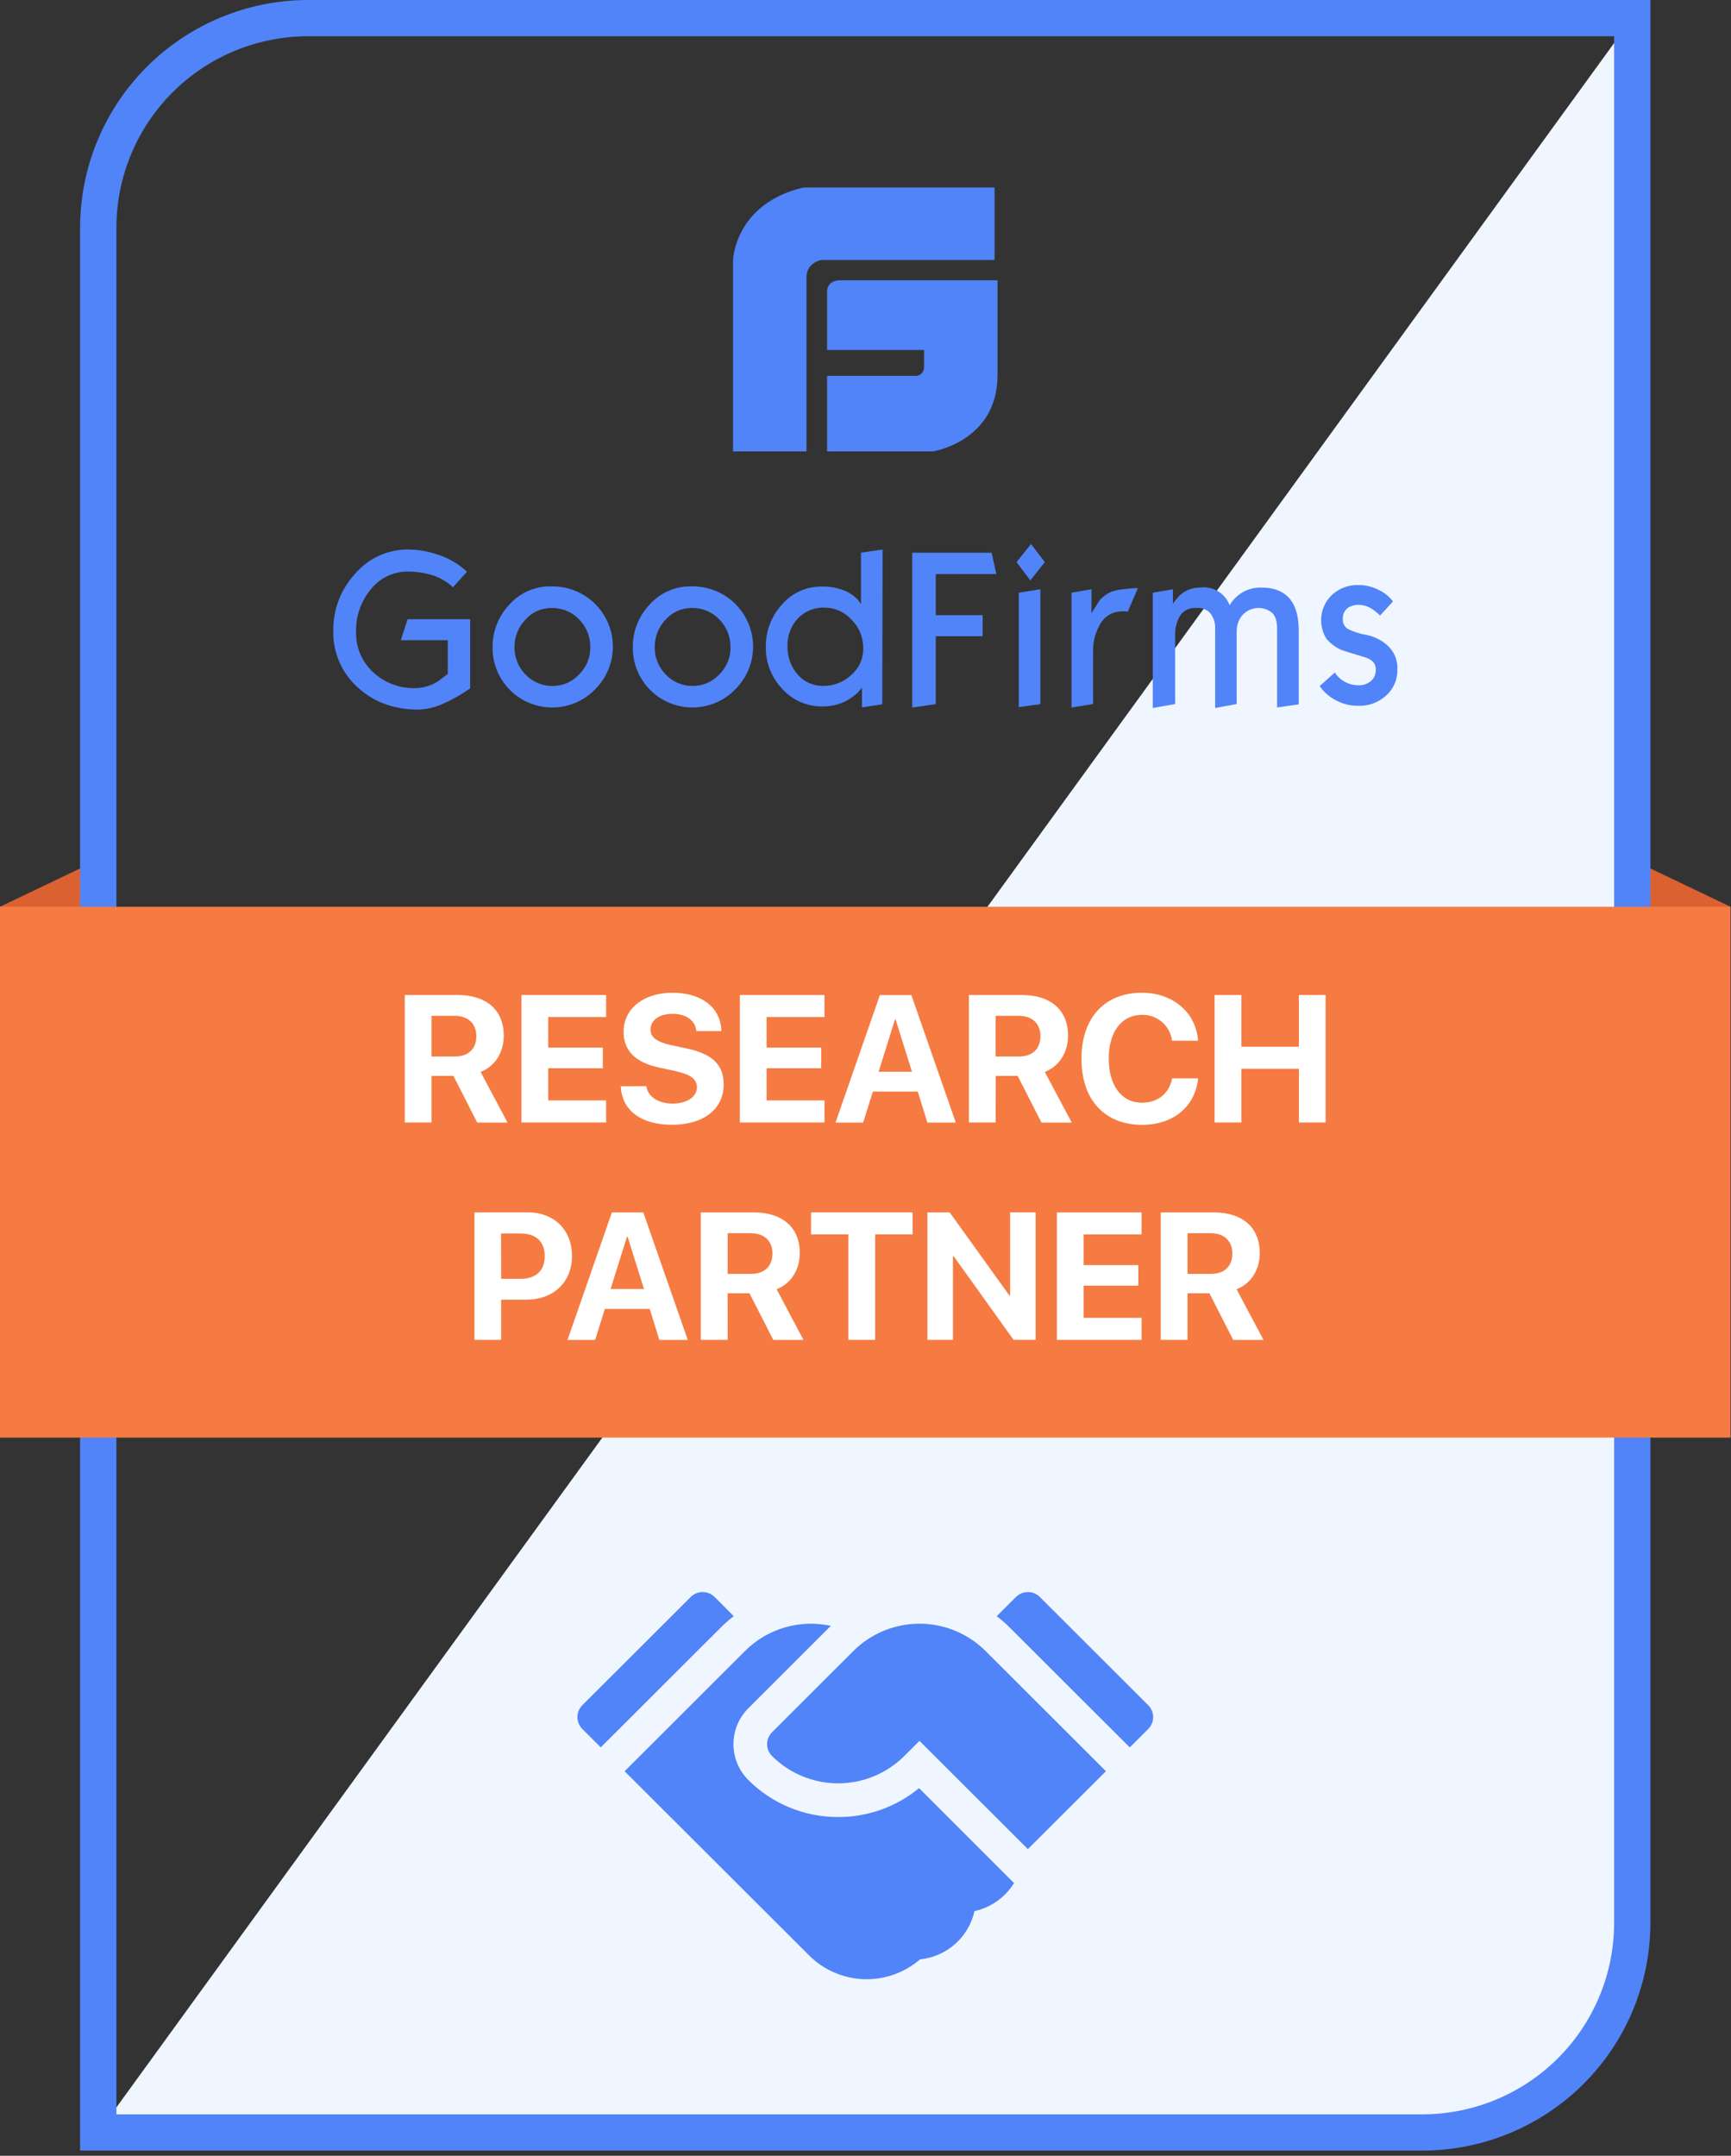 <svg width="110" height="137" viewBox="0 0 110 137" fill="none" xmlns="http://www.w3.org/2000/svg">
<rect x="0" y="0" width="110" height="137" fill="#333333" stroke="none"/>
<g clip-path="url(#clip0_13496_13449)">
<path d="M0.687 59L0 57.625L5.14 55.168V58.527L0.687 59ZM109.28 59L109.967 57.625L104.827 55.168V58.527L109.28 59Z" fill="#DB6230"/>
<path d="M6.242 135.519H90.389C93.925 135.519 97.317 134.117 99.817 131.621C102.318 129.124 103.722 125.739 103.722 122.209V1.152L6.242 135.519Z" fill="#F0F6FF"/>
<path d="M90.393 136.673H5.09V14.454C5.096 10.622 6.624 6.95 9.337 4.24C12.051 1.531 15.73 0.006 19.568 0H104.878V122.21C104.874 126.044 103.346 129.72 100.631 132.432C97.915 135.143 94.234 136.668 90.393 136.673ZM7.398 134.369H90.393C93.622 134.365 96.718 133.083 99.001 130.804C101.284 128.524 102.569 125.434 102.572 122.21V2.302H19.577C16.349 2.305 13.254 3.586 10.971 5.864C8.688 8.142 7.403 11.231 7.398 14.454V134.369Z" fill="#5184F8"/>
<path d="M0 57.625H109.967V91.361H0V57.625Z" fill="#F57B42"/>
<path d="M27.423 71.337H25.723V63.234H29.077C30.946 63.234 32.014 64.218 32.014 65.819C32.014 66.859 31.474 67.757 30.54 68.122L32.251 71.342H30.327L28.814 68.374H27.423V71.337ZM27.423 67.141H28.915C29.77 67.141 30.27 66.651 30.27 65.849C30.27 65.048 29.741 64.557 28.897 64.557H27.423V67.141ZM38.516 71.337H33.137V63.234H38.516V64.634H34.835V66.576H38.308V67.89H34.835V69.933H38.516V71.337ZM41.076 69.027C41.153 69.697 41.853 70.135 42.752 70.135C43.651 70.135 44.288 69.697 44.288 69.106C44.288 68.578 43.899 68.287 42.921 68.068L41.864 67.838C40.365 67.516 39.628 66.758 39.628 65.573C39.628 64.08 40.923 63.09 42.735 63.09C44.626 63.09 45.806 64.062 45.841 65.527H44.248C44.191 64.842 43.59 64.432 42.741 64.432C41.892 64.432 41.339 64.831 41.339 65.431C41.339 65.932 41.734 66.213 42.667 66.425L43.651 66.633C45.277 66.981 45.988 67.678 45.988 68.915C45.988 70.487 44.709 71.482 42.697 71.482C40.745 71.482 39.501 70.555 39.451 69.031L41.076 69.027ZM52.395 71.337H47.017V63.234H52.395V64.634H48.715V66.576H52.187V67.89H48.715V69.933H52.395V71.337ZM58.321 69.371H55.469L54.85 71.342H53.095L55.914 63.239H57.915L60.738 71.342H58.933L58.321 69.371ZM55.833 68.109H57.954L56.912 64.789H56.873L55.833 68.109ZM63.27 71.337H61.572V63.234H64.935C66.801 63.234 67.872 64.218 67.872 65.819C67.872 66.859 67.33 67.757 66.395 68.122L68.107 71.342H66.183L64.669 68.374H63.278L63.27 71.337ZM63.27 67.141H64.761C65.617 67.141 66.117 66.651 66.117 65.849C66.117 65.048 65.588 64.557 64.746 64.557H63.27V67.141ZM68.723 67.281C68.723 64.669 70.213 63.09 72.566 63.09C74.519 63.09 76.004 64.327 76.133 66.141H74.479C74.422 65.678 74.194 65.253 73.841 64.949C73.487 64.645 73.033 64.482 72.566 64.494C71.283 64.494 70.456 65.567 70.456 67.275C70.456 68.983 71.272 70.08 72.571 70.08C73.578 70.08 74.304 69.491 74.484 68.532H76.138C75.947 70.339 74.558 71.486 72.566 71.486C70.199 71.477 68.723 69.898 68.723 67.281ZM82.541 71.337V67.921H78.884V71.337H77.184V63.234H78.884V66.519H82.541V63.234H84.239V71.337H82.541ZM33.536 77.046C35.202 77.046 36.349 78.152 36.349 79.821C36.349 81.49 35.162 82.596 33.451 82.596H31.847V85.151H30.149V77.049L33.536 77.046ZM31.847 81.271H33.08C34.054 81.271 34.616 80.754 34.616 79.826C34.616 78.897 34.052 78.389 33.08 78.389H31.841L31.847 81.271ZM41.289 83.185H38.437L37.819 85.156H36.064L38.883 77.053H40.881L43.706 85.156H41.901L41.289 83.185ZM38.801 81.917H40.923L39.883 78.597H39.843L38.801 81.917ZM46.24 85.151H44.533V77.049H47.888C49.757 77.049 50.825 78.032 50.825 79.633C50.825 80.671 50.285 81.571 49.351 81.934L51.062 85.154H49.14L47.627 82.188H46.236L46.24 85.151ZM46.24 80.956H47.732C48.587 80.956 49.087 80.467 49.087 79.663C49.087 78.86 48.559 78.371 47.714 78.371H46.24V80.956ZM53.913 85.151V78.446H51.54V77.046H57.994V78.446H55.614V85.151H53.913ZM58.933 85.151V77.049H60.35L64.143 82.329H64.189V77.046H65.812V85.149H64.408L60.609 79.841H60.558V85.149L58.933 85.151ZM72.542 85.151H67.163V77.049H72.542V78.448H68.863V80.401H72.336V81.704H68.863V83.75H72.542V85.151ZM75.464 85.151H73.764V77.049H77.118C78.987 77.049 80.055 78.032 80.055 79.633C80.055 80.671 79.516 81.571 78.581 81.934L80.293 85.154H78.366L76.855 82.188H75.464V85.151ZM75.464 80.956H76.956C77.811 80.956 78.312 80.467 78.312 79.663C78.312 78.86 77.783 78.371 76.938 78.371H75.464V80.956Z" fill="white"/>
<path d="M63.203 16.524H52.185C52.185 16.524 51.25 16.688 51.25 17.619V28.689H46.582V16.541C46.582 16.541 46.674 12.945 51.064 11.914H63.203V16.524ZM53.49 17.814C53.49 17.814 52.558 17.722 52.558 18.552V22.24H58.72V23.335C58.723 23.409 58.711 23.483 58.684 23.552C58.657 23.62 58.616 23.683 58.563 23.735C58.51 23.787 58.447 23.828 58.378 23.854C58.308 23.88 58.234 23.891 58.16 23.887H52.558V28.689H59.281C59.281 28.689 63.353 28.061 63.39 23.893V17.814H53.49ZM35.008 37.265C34.512 37.256 34.02 37.354 33.566 37.553C33.111 37.752 32.705 38.047 32.376 38.417C31.675 39.15 31.289 40.128 31.301 41.141C31.293 41.897 31.512 42.638 31.93 43.268C32.348 43.898 32.945 44.389 33.645 44.677C34.345 44.966 35.115 45.038 35.856 44.886C36.598 44.733 37.277 44.363 37.805 43.822C38.354 43.282 38.727 42.59 38.876 41.836C39.025 41.082 38.944 40.3 38.642 39.593C38.34 38.886 37.832 38.286 37.184 37.87C36.536 37.455 35.778 37.244 35.008 37.265ZM36.789 42.869C36.577 43.099 36.319 43.282 36.031 43.407C35.744 43.531 35.434 43.594 35.12 43.592C34.796 43.598 34.474 43.536 34.176 43.41C33.878 43.283 33.61 43.095 33.389 42.858C33.164 42.629 32.986 42.357 32.867 42.058C32.747 41.76 32.689 41.441 32.694 41.119C32.69 40.476 32.936 39.857 33.38 39.391C33.587 39.152 33.843 38.961 34.132 38.83C34.42 38.7 34.733 38.635 35.05 38.638C35.377 38.63 35.703 38.69 36.006 38.816C36.308 38.943 36.581 39.131 36.805 39.37C37.036 39.604 37.218 39.883 37.339 40.189C37.461 40.495 37.519 40.823 37.511 41.152C37.515 41.472 37.452 41.79 37.328 42.085C37.204 42.38 37.021 42.647 36.789 42.869ZM43.919 37.265C43.423 37.256 42.931 37.354 42.476 37.553C42.022 37.752 41.616 38.047 41.286 38.417C40.585 39.15 40.199 40.128 40.212 41.141C40.204 41.896 40.424 42.637 40.841 43.266C41.259 43.896 41.856 44.387 42.555 44.675C43.255 44.963 44.024 45.036 44.765 44.884C45.506 44.732 46.185 44.362 46.714 43.822C47.262 43.282 47.635 42.59 47.784 41.837C47.934 41.083 47.852 40.301 47.551 39.594C47.249 38.887 46.742 38.287 46.094 37.871C45.446 37.456 44.688 37.245 43.919 37.265ZM45.7 42.869C45.487 43.099 45.229 43.282 44.942 43.406C44.654 43.531 44.344 43.594 44.031 43.592C43.707 43.598 43.385 43.536 43.087 43.41C42.788 43.283 42.52 43.095 42.3 42.858C42.075 42.629 41.897 42.357 41.778 42.058C41.658 41.76 41.599 41.441 41.605 41.119C41.6 40.477 41.845 39.857 42.289 39.391C42.496 39.152 42.752 38.961 43.041 38.831C43.329 38.701 43.642 38.635 43.958 38.638C44.286 38.63 44.612 38.691 44.914 38.817C45.217 38.943 45.489 39.131 45.713 39.37C45.945 39.604 46.127 39.883 46.248 40.189C46.369 40.495 46.428 40.823 46.42 41.152C46.423 41.472 46.362 41.79 46.238 42.085C46.114 42.38 45.931 42.647 45.7 42.869ZM25.902 39.35H29.877V43.749C29.642 43.905 29.467 44.021 29.344 44.093C28.945 44.343 28.528 44.563 28.096 44.75C27.618 44.962 27.103 45.08 26.58 45.096C25.045 45.096 23.753 44.625 22.717 43.671C22.217 43.218 21.82 42.663 21.555 42.043C21.29 41.423 21.163 40.753 21.181 40.079C21.161 38.737 21.66 37.438 22.575 36.455C22.992 35.967 23.513 35.577 24.098 35.312C24.684 35.047 25.321 34.914 25.964 34.922C26.56 34.928 27.153 35.026 27.719 35.215C28.45 35.431 29.12 35.815 29.675 36.336L28.783 37.32C28.375 36.937 27.879 36.66 27.339 36.514C26.876 36.384 26.397 36.321 25.915 36.325C25.464 36.321 25.018 36.42 24.611 36.615C24.204 36.809 23.847 37.095 23.568 37.449C22.94 38.203 22.606 39.159 22.627 40.14C22.613 40.619 22.7 41.095 22.884 41.537C23.068 41.979 23.344 42.377 23.693 42.705C24.059 43.047 24.488 43.314 24.957 43.49C25.426 43.667 25.926 43.749 26.427 43.732C26.929 43.715 27.418 43.564 27.841 43.294C28.241 42.989 28.445 42.843 28.456 42.832V40.686H25.472L25.902 39.35ZM88.799 42.545C88.808 42.855 88.749 43.163 88.627 43.449C88.505 43.734 88.323 43.99 88.093 44.198C87.608 44.643 86.967 44.879 86.309 44.855C85.796 44.861 85.29 44.731 84.844 44.477C84.45 44.268 84.113 43.968 83.861 43.6L84.824 42.74C84.883 42.829 84.948 42.913 85.02 42.992C85.185 43.168 85.384 43.309 85.606 43.404C85.828 43.5 86.068 43.549 86.309 43.548C86.608 43.565 86.901 43.467 87.13 43.274C87.232 43.178 87.312 43.061 87.363 42.931C87.414 42.801 87.436 42.66 87.426 42.521C87.426 42.156 87.191 41.905 86.72 41.767C85.788 41.486 85.287 41.328 85.215 41.294C84.854 41.131 84.535 40.888 84.282 40.583C84.014 40.147 83.905 39.632 83.972 39.125C84.039 38.617 84.279 38.149 84.651 37.797C85.1 37.387 85.69 37.166 86.299 37.18C86.766 37.174 87.228 37.286 87.641 37.504C87.989 37.668 88.29 37.917 88.519 38.226L87.698 39.118C87.579 38.995 87.449 38.883 87.31 38.785C87.04 38.574 86.711 38.453 86.369 38.439C86.119 38.429 85.872 38.494 85.66 38.627C85.553 38.706 85.467 38.811 85.41 38.931C85.353 39.051 85.326 39.184 85.333 39.317C85.322 39.445 85.346 39.573 85.402 39.689C85.458 39.805 85.544 39.903 85.651 39.974C86.027 40.155 86.427 40.282 86.838 40.351C87.377 40.457 87.872 40.72 88.262 41.106C88.446 41.296 88.589 41.522 88.681 41.769C88.774 42.017 88.814 42.281 88.799 42.545ZM72.309 37.381L71.665 38.868C71.579 38.855 71.494 38.848 71.408 38.846C71.274 38.846 71.141 38.857 71.009 38.879C70.856 38.905 70.708 38.955 70.57 39.026C70.236 39.202 69.972 39.486 69.822 39.832C69.584 40.295 69.46 40.809 69.462 41.33V44.744L68.091 44.963V37.668L69.361 37.449V38.967C69.523 38.704 69.699 38.443 69.861 38.172C70.081 37.91 70.363 37.709 70.682 37.585C70.978 37.496 71.283 37.443 71.592 37.427C71.829 37.39 72.069 37.374 72.309 37.381ZM54.714 38.386C54.642 38.292 54.569 38.187 54.495 38.093C54.274 37.868 54.014 37.687 53.727 37.558C53.254 37.36 52.744 37.264 52.231 37.276C51.752 37.269 51.278 37.367 50.841 37.562C50.404 37.757 50.015 38.045 49.701 38.406C49.019 39.148 48.648 40.123 48.666 41.13C48.652 42.116 49.027 43.068 49.71 43.78C50.034 44.138 50.43 44.423 50.873 44.615C51.315 44.807 51.794 44.903 52.277 44.895C52.761 44.897 53.239 44.794 53.679 44.59C53.979 44.444 54.255 44.253 54.499 44.025L54.775 43.71V44.956L56.065 44.759L56.085 34.924L54.714 35.123V38.386ZM54.857 41.233C54.857 41.555 54.787 41.873 54.651 42.164C54.515 42.455 54.316 42.713 54.069 42.919C53.594 43.355 52.972 43.594 52.327 43.59C52.018 43.597 51.71 43.537 51.427 43.412C51.143 43.287 50.891 43.101 50.689 42.867C50.248 42.355 50.018 41.697 50.044 41.023C50.032 40.402 50.255 39.8 50.669 39.337C50.887 39.098 51.155 38.91 51.454 38.785C51.753 38.66 52.076 38.602 52.4 38.614C52.722 38.615 53.041 38.684 53.335 38.816C53.629 38.947 53.893 39.139 54.108 39.378C54.353 39.62 54.546 39.91 54.675 40.228C54.803 40.547 54.865 40.889 54.857 41.233ZM82.027 38.143C82.365 38.581 82.53 39.238 82.53 40.081V44.763L81.156 44.961V39.956C81.156 39.496 81.056 39.161 80.849 38.951C80.702 38.83 80.532 38.741 80.348 38.689C80.165 38.637 79.972 38.624 79.783 38.651C79.595 38.678 79.413 38.743 79.251 38.843C79.089 38.944 78.95 39.077 78.842 39.234C78.68 39.491 78.591 39.788 78.585 40.092V44.744L77.219 44.995V39.989C77.242 39.63 77.136 39.273 76.921 38.984C76.819 38.869 76.693 38.778 76.551 38.718C76.409 38.658 76.256 38.63 76.102 38.638H75.969C75.754 38.626 75.541 38.677 75.355 38.785C75.169 38.893 75.02 39.053 74.924 39.245C74.747 39.606 74.663 40.006 74.679 40.407V44.744L73.255 44.995V37.668L74.534 37.449V38.38C74.653 38.189 74.795 38.014 74.955 37.856C75.297 37.523 75.756 37.338 76.234 37.342C76.632 37.282 77.039 37.36 77.386 37.565C77.734 37.769 78 38.086 78.14 38.463C78.344 38.111 78.639 37.822 78.994 37.624C79.35 37.427 79.752 37.329 80.158 37.342C80.992 37.337 81.617 37.6 82.027 38.134V38.143ZM65.518 34.571L66.395 35.723L65.474 36.886L64.597 35.723L65.518 34.571ZM64.741 37.668L66.112 37.449V44.75L64.741 44.939V37.668ZM59.465 36.485V39.091H62.444V40.432H59.465V44.748L57.969 44.967V35.128H63.015L63.313 36.481L59.465 36.485ZM46.63 102.71L45.411 101.49C45.311 101.39 45.193 101.311 45.063 101.257C44.933 101.203 44.794 101.176 44.653 101.176C44.512 101.176 44.373 101.203 44.242 101.257C44.112 101.311 43.994 101.39 43.895 101.49L37.007 108.366C36.907 108.465 36.828 108.583 36.774 108.713C36.72 108.843 36.692 108.982 36.692 109.123C36.692 109.263 36.72 109.403 36.774 109.532C36.828 109.662 36.907 109.78 37.007 109.879L38.176 111.047L45.823 103.412C46.077 103.161 46.346 102.926 46.63 102.71ZM53.264 115.475C52.202 115.478 51.149 115.271 50.167 114.865C49.186 114.46 48.294 113.864 47.545 113.112C46.945 112.508 46.609 111.692 46.609 110.842C46.609 109.992 46.945 109.176 47.545 108.572L52.711 103.412L52.803 103.325C51.831 103.112 50.821 103.147 49.866 103.427C48.911 103.706 48.042 104.222 47.339 104.926L39.692 112.564L51.413 124.265C52.338 125.191 53.581 125.732 54.89 125.779C56.199 125.826 57.477 125.376 58.467 124.519C59.294 124.436 60.073 124.095 60.694 123.545C61.315 122.995 61.746 122.263 61.927 121.453C62.444 121.339 62.932 121.123 63.364 120.817C63.795 120.511 64.161 120.121 64.439 119.671L58.404 113.637C56.958 114.83 55.139 115.48 53.264 115.475ZM72.965 108.366L66.077 101.49C65.978 101.39 65.86 101.311 65.73 101.257C65.6 101.203 65.46 101.176 65.319 101.176C65.178 101.176 65.039 101.203 64.909 101.257C64.779 101.311 64.661 101.39 64.561 101.49L63.34 102.71C63.624 102.926 63.894 103.162 64.147 103.415L71.794 111.049L72.965 109.882C73.065 109.782 73.144 109.664 73.198 109.535C73.252 109.405 73.28 109.266 73.28 109.125C73.28 108.984 73.252 108.845 73.198 108.715C73.144 108.586 73.065 108.468 72.965 108.368V108.366Z" fill="#5184F8"/>
<path d="M54.227 104.925L49.061 110.085C48.961 110.184 48.882 110.302 48.828 110.432C48.774 110.561 48.746 110.701 48.746 110.841C48.746 110.982 48.774 111.121 48.828 111.251C48.882 111.381 48.961 111.499 49.061 111.598C50.176 112.709 51.687 113.333 53.263 113.333C54.838 113.333 56.349 112.709 57.465 111.598L58.43 110.634L65.318 117.513L70.278 112.564L62.631 104.925C61.516 103.812 60.005 103.188 58.429 103.188C56.853 103.188 55.341 103.812 54.227 104.925Z" fill="#5184F8"/>
</g>
<defs>
<clipPath id="clip0_13496_13449">
<rect width="109.967" height="136.673" fill="white"/>
</clipPath>
</defs>
</svg>
